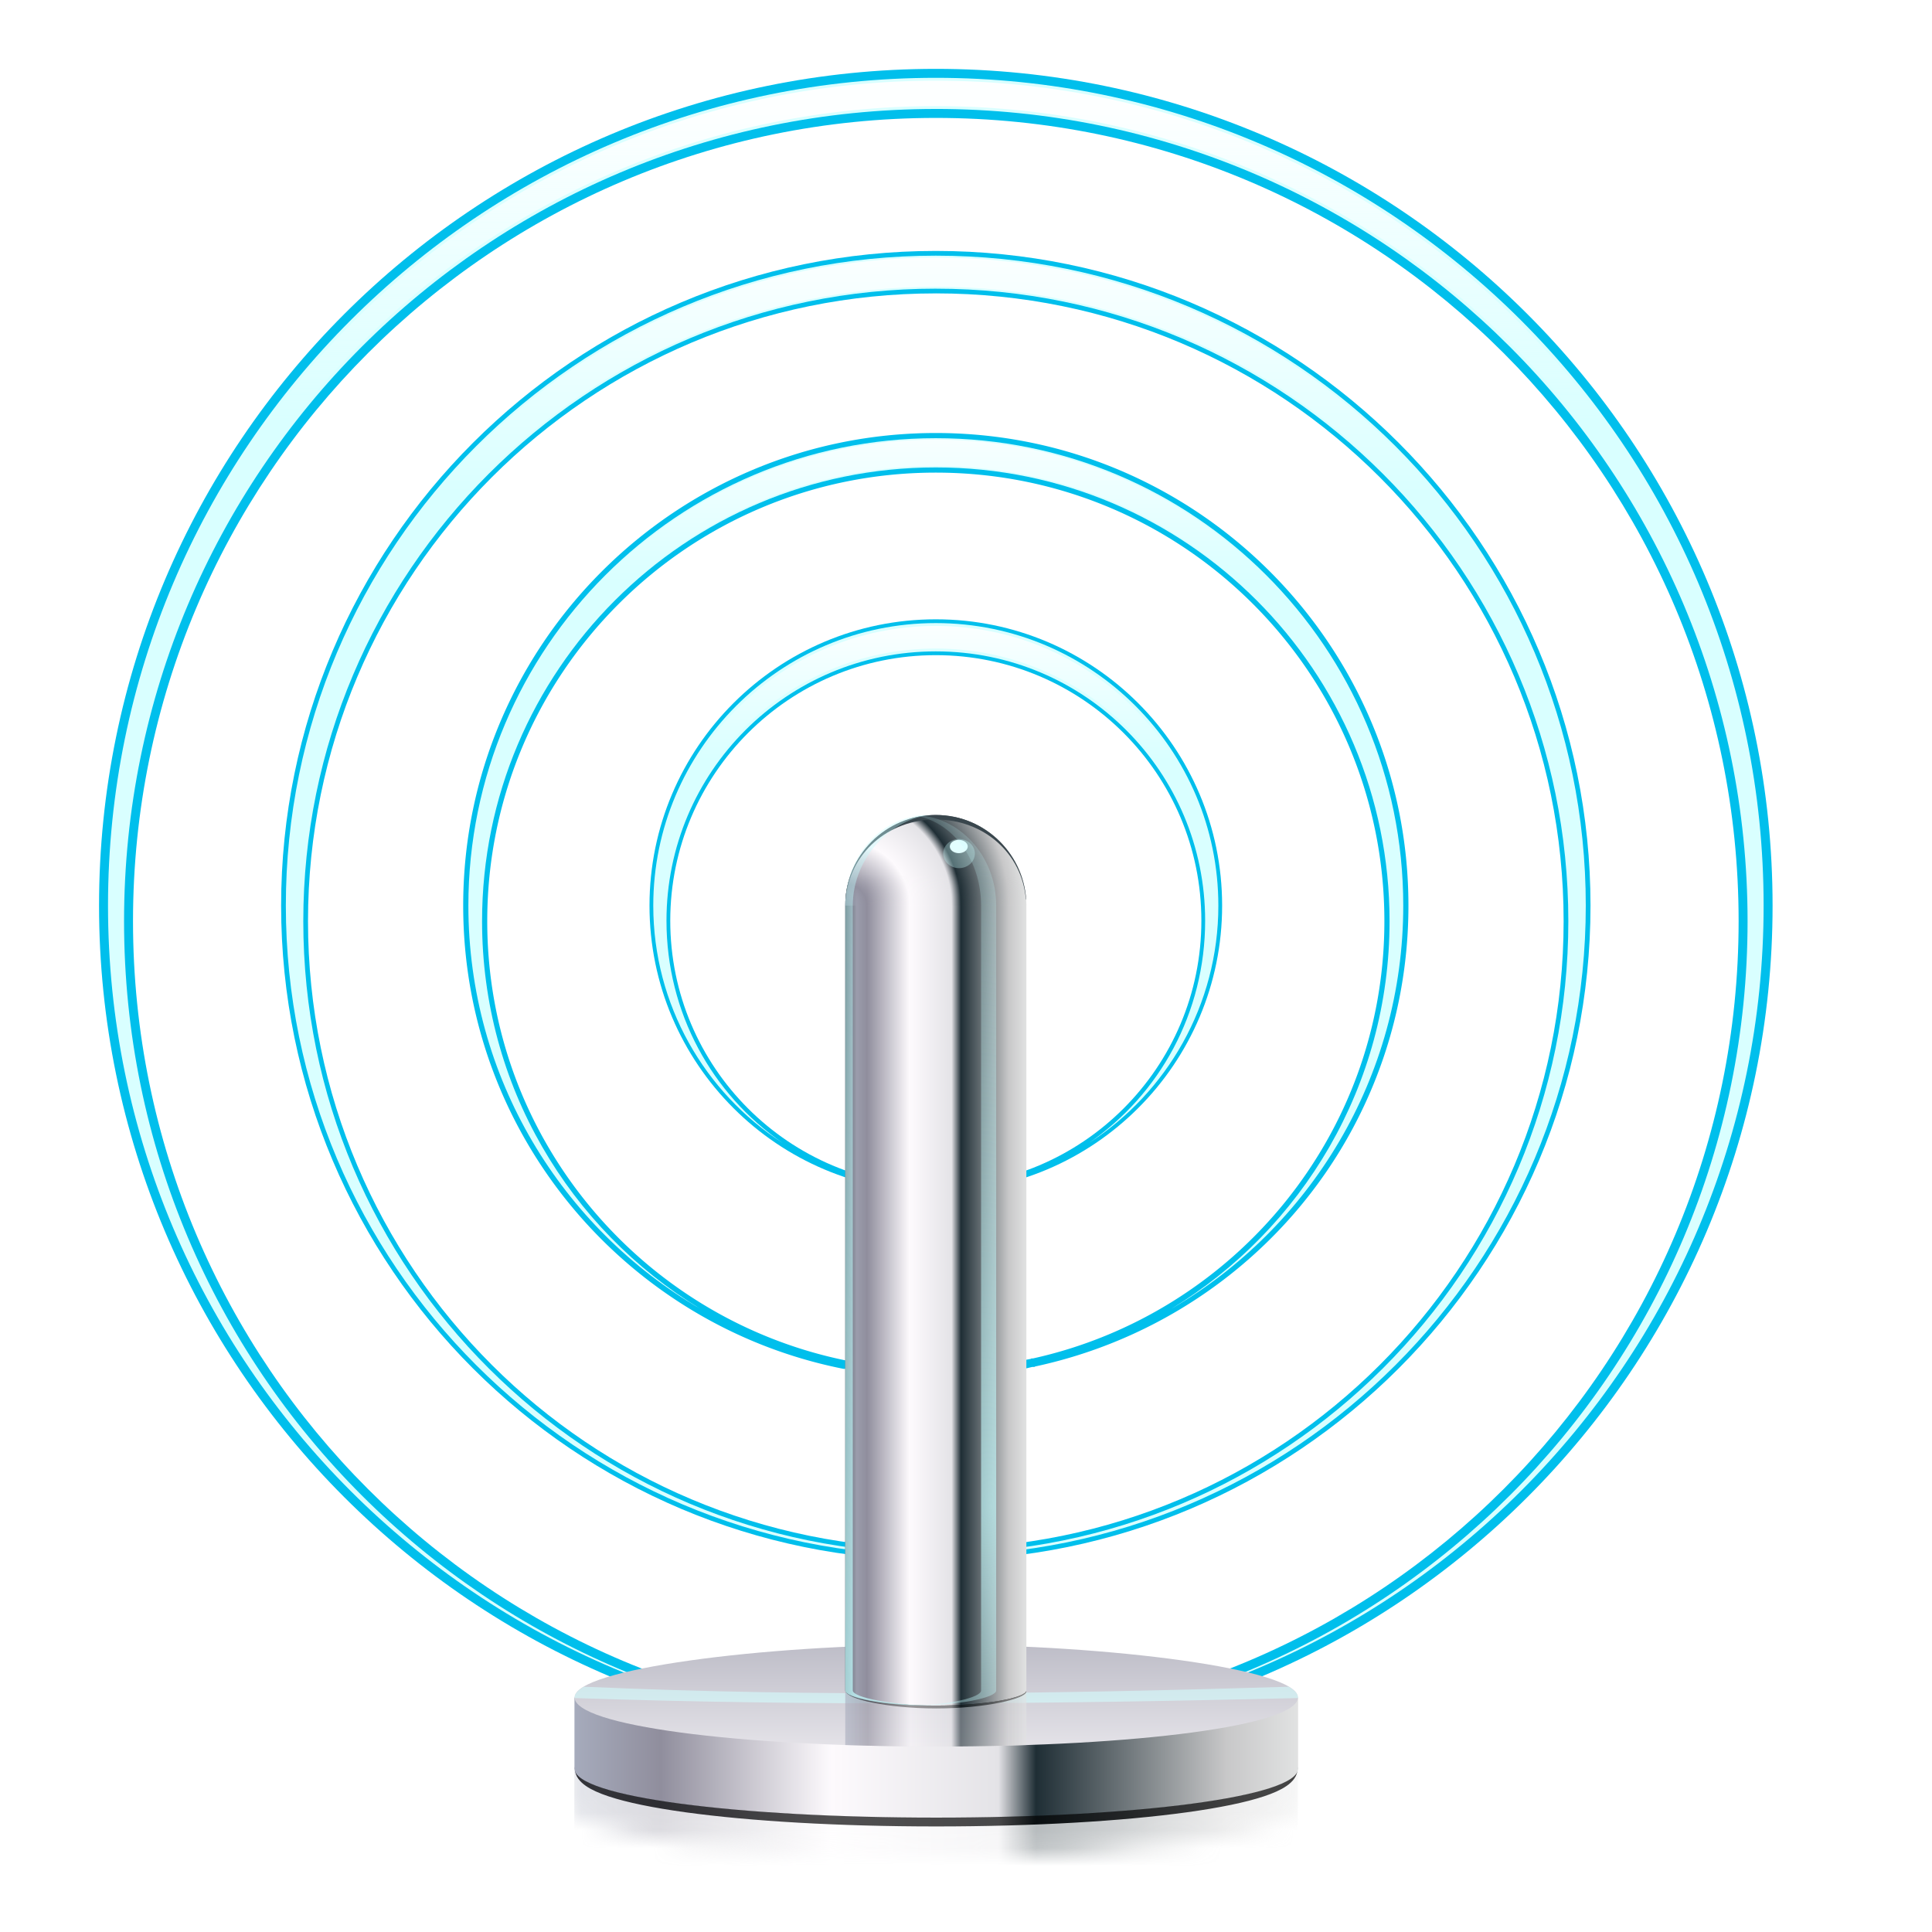 <?xml version="1.0" encoding="UTF-8" standalone="no"?>
<!-- Created with Inkscape (http://www.inkscape.org/) -->

<svg
   xmlns:dc="http://purl.org/dc/elements/1.1/"
   xmlns:cc="http://creativecommons.org/ns#"
   xmlns:rdf="http://www.w3.org/1999/02/22-rdf-syntax-ns#"
   xmlns:svg="http://www.w3.org/2000/svg"
   xmlns="http://www.w3.org/2000/svg"
   xmlns:xlink="http://www.w3.org/1999/xlink"
   xmlns:sodipodi="http://sodipodi.sourceforge.net/DTD/sodipodi-0.dtd"
   xmlns:inkscape="http://www.inkscape.org/namespaces/inkscape"
   width="128"
   height="128"
   id="svg2"
   sodipodi:version="0.32"
   inkscape:version="0.46+devel"
   version="1.0"
   sodipodi:docname="network-wireless-connected-100.svgz"
   inkscape:output_extension="org.inkscape.output.svgz.inkscape"
   inkscape:export-filename="/home/pinheiro/pics/oxygen-icons/scalable/devices/network-wireless-connected-100.png"
   inkscape:export-xdpi="1440"
   inkscape:export-ydpi="1440">
  <defs
     id="defs4">
    <linearGradient
       inkscape:collect="always"
       id="linearGradient3785">
      <stop
         style="stop-color:#c3fbfd;stop-opacity:1;"
         offset="0"
         id="stop3787" />
      <stop
         style="stop-color:#c3fbfd;stop-opacity:0;"
         offset="1"
         id="stop3789" />
    </linearGradient>
    <linearGradient
       inkscape:collect="always"
       id="linearGradient5859">
      <stop
         style="stop-color:#475259;stop-opacity:1;"
         offset="0"
         id="stop5861" />
      <stop
         style="stop-color:#475259;stop-opacity:0;"
         offset="1"
         id="stop5863" />
    </linearGradient>
    <linearGradient
       inkscape:collect="always"
       id="linearGradient5751">
      <stop
         style="stop-color:#ffffff;stop-opacity:1;"
         offset="0"
         id="stop5753" />
      <stop
         style="stop-color:#ffffff;stop-opacity:0;"
         offset="1"
         id="stop5755" />
    </linearGradient>
    <linearGradient
       inkscape:collect="always"
       id="linearGradient5735">
      <stop
         style="stop-color:#ffffff;stop-opacity:1;"
         offset="0"
         id="stop5737" />
      <stop
         style="stop-color:#ffffff;stop-opacity:0;"
         offset="1"
         id="stop5739" />
    </linearGradient>
    <linearGradient
       inkscape:collect="always"
       id="linearGradient5723">
      <stop
         style="stop-color:#ffffff;stop-opacity:1;"
         offset="0"
         id="stop5725" />
      <stop
         style="stop-color:#ffffff;stop-opacity:0;"
         offset="1"
         id="stop5727" />
    </linearGradient>
    <linearGradient
       inkscape:collect="always"
       id="linearGradient5713">
      <stop
         style="stop-color:#fdffff;stop-opacity:1;"
         offset="0"
         id="stop5715" />
      <stop
         style="stop-color:#fdffff;stop-opacity:0;"
         offset="1"
         id="stop5717" />
    </linearGradient>
    <linearGradient
       inkscape:collect="always"
       id="linearGradient5534">
      <stop
         style="stop-color:#ffffff;stop-opacity:1;"
         offset="0"
         id="stop5536" />
      <stop
         style="stop-color:#ffffff;stop-opacity:0;"
         offset="1"
         id="stop5538" />
    </linearGradient>
    <linearGradient
       inkscape:collect="always"
       id="linearGradient5493">
      <stop
         style="stop-color:#f0eef2;stop-opacity:1"
         offset="0"
         id="stop5495" />
      <stop
         style="stop-color:#ababb8;stop-opacity:1"
         offset="1"
         id="stop5497" />
    </linearGradient>
    <inkscape:perspective
       sodipodi:type="inkscape:persp3d"
       inkscape:vp_x="0 : 64 : 1"
       inkscape:vp_y="0 : 1000 : 0"
       inkscape:vp_z="128 : 64 : 1"
       inkscape:persp3d-origin="64 : 42.666667 : 1"
       id="perspective156" />
    <linearGradient
       id="linearGradient4396">
      <stop
         style="stop-color:#000000;stop-opacity:0"
         offset="0"
         id="stop4398" />
      <stop
         id="stop4404"
         offset="0.321"
         style="stop-color:#ffffff;stop-opacity:1;" />
      <stop
         style="stop-color:#ffffff;stop-opacity:1"
         offset="1"
         id="stop4400" />
    </linearGradient>
    <linearGradient
       inkscape:collect="always"
       id="linearGradient3267">
      <stop
         style="stop-color:#ffaa00;stop-opacity:0"
         offset="0"
         id="stop3269" />
      <stop
         style="stop-color:#ffaa00;stop-opacity:1"
         offset="1"
         id="stop3271" />
    </linearGradient>
    <linearGradient
       inkscape:collect="always"
       id="linearGradient3231">
      <stop
         style="stop-color:#ffff00;stop-opacity:1;"
         offset="0"
         id="stop3233" />
      <stop
         style="stop-color:#ffff00;stop-opacity:0;"
         offset="1"
         id="stop3235" />
    </linearGradient>
    <linearGradient
       inkscape:collect="always"
       id="linearGradient4281">
      <stop
         style="stop-color:#ffeb55;stop-opacity:1"
         offset="0"
         id="stop4283" />
      <stop
         style="stop-color:#ffd500;stop-opacity:0.302"
         offset="1"
         id="stop4285" />
    </linearGradient>
    <linearGradient
       inkscape:collect="always"
       id="linearGradient4197">
      <stop
         style="stop-color:#ffbf00;stop-opacity:0"
         offset="0"
         id="stop4199" />
      <stop
         style="stop-color:#ffbf00;stop-opacity:1"
         offset="1"
         id="stop4201" />
    </linearGradient>
    <linearGradient
       inkscape:collect="always"
       id="linearGradient4159">
      <stop
         style="stop-color:#ffaa00;stop-opacity:1"
         offset="0"
         id="stop4161" />
      <stop
         style="stop-color:#ffff00;stop-opacity:0"
         offset="1"
         id="stop4163" />
    </linearGradient>
    <linearGradient
       id="linearGradient4035"
       inkscape:collect="always">
      <stop
         id="stop4037"
         offset="0"
         style="stop-color:#ff7e00;stop-opacity:1" />
      <stop
         id="stop4039"
         offset="1"
         style="stop-color:#a4c0e4;stop-opacity:0" />
    </linearGradient>
    <linearGradient
       inkscape:collect="always"
       id="linearGradient3903">
      <stop
         style="stop-color:#fbfbfb;stop-opacity:1"
         offset="0"
         id="stop3905" />
      <stop
         style="stop-color:#eeeeee;stop-opacity:0;"
         offset="1"
         id="stop3907" />
    </linearGradient>
    <linearGradient
       inkscape:collect="always"
       id="linearGradient3751">
      <stop
         style="stop-color:#eeeeee;stop-opacity:1"
         offset="0"
         id="stop3753" />
      <stop
         style="stop-color:#555555;stop-opacity:1"
         offset="1"
         id="stop3755" />
    </linearGradient>
    <radialGradient
       inkscape:collect="always"
       xlink:href="#linearGradient3903"
       id="radialGradient3909"
       cx="10.968"
       cy="9.986"
       fx="10.681"
       fy="9.542"
       r="3.309"
       gradientUnits="userSpaceOnUse"
       gradientTransform="matrix(2.881,4.054722e-8,-4.054722e-8,2.881,-20.839,-19.567)" />
    <radialGradient
       inkscape:collect="always"
       xlink:href="#linearGradient4035"
       id="radialGradient4041"
       gradientUnits="userSpaceOnUse"
       gradientTransform="matrix(1.457,0,0,1.457,-4.918,-4.377)"
       cx="11.182"
       cy="10.668"
       fx="11.182"
       fy="9.758"
       r="3.309" />
    <radialGradient
       inkscape:collect="always"
       xlink:href="#linearGradient4159"
       id="radialGradient4157"
       gradientUnits="userSpaceOnUse"
       gradientTransform="matrix(1.457,0,0,1.457,-4.918,-4.377)"
       cx="11.182"
       cy="10.668"
       fx="11.182"
       fy="9.758"
       r="3.309" />
    <radialGradient
       inkscape:collect="always"
       xlink:href="#linearGradient4197"
       id="radialGradient4203"
       cx="38.386"
       cy="48.834"
       fx="38.268"
       fy="50.596"
       r="18.41"
       gradientUnits="userSpaceOnUse"
       gradientTransform="matrix(1.706,0,0,1.706,-21.593,-39.904)" />
    <radialGradient
       inkscape:collect="always"
       xlink:href="#linearGradient4197"
       id="radialGradient4237"
       gradientUnits="userSpaceOnUse"
       gradientTransform="matrix(1.706,0,0,1.706,-21.593,-39.904)"
       cx="38.386"
       cy="48.834"
       fx="38.268"
       fy="50.596"
       r="18.41" />
    <radialGradient
       inkscape:collect="always"
       xlink:href="#linearGradient4197"
       id="radialGradient4243"
       gradientUnits="userSpaceOnUse"
       gradientTransform="matrix(1.706,0,0,1.706,-21.593,-39.904)"
       cx="38.386"
       cy="48.834"
       fx="38.268"
       fy="50.596"
       r="18.41" />
    <radialGradient
       inkscape:collect="always"
       xlink:href="#linearGradient4197"
       id="radialGradient4249"
       gradientUnits="userSpaceOnUse"
       gradientTransform="matrix(1.706,0,0,1.706,-21.593,-39.904)"
       cx="38.386"
       cy="48.834"
       fx="38.268"
       fy="50.596"
       r="18.41" />
    <radialGradient
       inkscape:collect="always"
       xlink:href="#linearGradient4197"
       id="radialGradient4261"
       gradientUnits="userSpaceOnUse"
       gradientTransform="matrix(1.706,0,0,1.706,-21.593,-39.904)"
       cx="38.386"
       cy="48.834"
       fx="38.268"
       fy="50.596"
       r="18.41" />
    <radialGradient
       inkscape:collect="always"
       xlink:href="#linearGradient4197"
       id="radialGradient4269"
       gradientUnits="userSpaceOnUse"
       gradientTransform="matrix(1.706,0,0,1.706,-21.593,-39.904)"
       cx="38.386"
       cy="48.834"
       fx="38.268"
       fy="50.596"
       r="18.41" />
    <radialGradient
       inkscape:collect="always"
       xlink:href="#linearGradient4197"
       id="radialGradient4277"
       gradientUnits="userSpaceOnUse"
       gradientTransform="matrix(1.706,0,0,1.706,-21.593,-39.904)"
       cx="38.386"
       cy="48.834"
       fx="38.268"
       fy="50.596"
       r="18.41" />
    <radialGradient
       inkscape:collect="always"
       xlink:href="#linearGradient4281"
       id="radialGradient4287"
       cx="11.373"
       cy="10.025"
       fx="11.506"
       fy="8.434"
       r="3.309"
       gradientUnits="userSpaceOnUse"
       gradientTransform="matrix(1.161,0,0,1.161,-1.83,-1.797)" />
    <linearGradient
       inkscape:collect="always"
       xlink:href="#linearGradient3231"
       id="linearGradient3237"
       x1="62.5"
       y1="58.463"
       x2="62.5"
       y2="106.024"
       gradientUnits="userSpaceOnUse" />
    <radialGradient
       inkscape:collect="always"
       xlink:href="#linearGradient3267"
       id="radialGradient3273"
       cx="11.373"
       cy="11.166"
       fx="11.373"
       fy="11.166"
       r="3.309"
       gradientUnits="userSpaceOnUse"
       gradientTransform="matrix(1.133,0,0,1.133,-1.512,-1.484)" />
    <radialGradient
       inkscape:collect="always"
       xlink:href="#linearGradient4197"
       id="radialGradient3298"
       gradientUnits="userSpaceOnUse"
       gradientTransform="matrix(1.706,0,0,1.706,-21.593,-39.904)"
       cx="38.386"
       cy="48.834"
       fx="38.268"
       fy="50.596"
       r="18.41" />
    <radialGradient
       inkscape:collect="always"
       xlink:href="#linearGradient4197"
       id="radialGradient3306"
       gradientUnits="userSpaceOnUse"
       gradientTransform="matrix(1.706,0,0,1.706,-21.593,-39.904)"
       cx="38.386"
       cy="48.834"
       fx="38.268"
       fy="50.596"
       r="18.41" />
    <radialGradient
       inkscape:collect="always"
       xlink:href="#linearGradient4197"
       id="radialGradient3314"
       gradientUnits="userSpaceOnUse"
       gradientTransform="matrix(1.706,0,0,1.706,-21.593,-39.904)"
       cx="38.386"
       cy="48.834"
       fx="38.268"
       fy="50.596"
       r="18.41" />
    <radialGradient
       inkscape:collect="always"
       xlink:href="#linearGradient3751"
       id="radialGradient3442"
       gradientUnits="userSpaceOnUse"
       cx="11.373"
       cy="11.166"
       fx="11.373"
       fy="11.166"
       r="3.309"
       gradientTransform="matrix(4.231,0,0,4.231,20.875,21.75)" />
    <filter
       inkscape:collect="always"
       id="filter4438">
      <feGaussianBlur
         inkscape:collect="always"
         stdDeviation="1.822"
         id="feGaussianBlur4440" />
    </filter>
    <radialGradient
       inkscape:collect="always"
       xlink:href="#linearGradient4396"
       id="radialGradient4453"
       gradientUnits="userSpaceOnUse"
       gradientTransform="matrix(1.468,-6.4349589e-3,5.7623319e-3,1.315,-29.242,-37.108)"
       cx="63.009"
       cy="101.073"
       fx="63.009"
       fy="101.073"
       r="101.5" />
    <mask
       maskUnits="userSpaceOnUse"
       id="mask4449">
      <path
         style="opacity:1;fill:url(#radialGradient4453);fill-opacity:1;stroke:none;stroke-width:3;stroke-linecap:round;stroke-linejoin:round;stroke-miterlimit:4;stroke-dasharray:none;stroke-opacity:1;filter:url(#filter4438)"
         d="M -45.594,-48 C -46.924,-48 -48,-46.924 -48,-45.594 L -11.738,123.836 C -11.738,125.167 -10.662,126.242 -9.331,126.242 L 36.262,126.242 L 36.262,108.867 L 60,60 L 68,60 L 92.323,108.867 L 92.323,126.242 L 116.916,126.242 C 118.247,126.242 119.323,125.167 119.323,123.836 L 155,-45.594 C 155,-46.924 153.924,-48 152.594,-48 L -45.594,-48 z "
         id="path4451"
         sodipodi:nodetypes="ccccccccccccccc" />
    </mask>
    <inkscape:perspective
       id="perspective5160"
       inkscape:persp3d-origin="0.5 : 0.33333333 : 1"
       inkscape:vp_z="1 : 0.5 : 1"
       inkscape:vp_y="0 : 1000 : 0"
       inkscape:vp_x="0 : 0.5 : 1"
       sodipodi:type="inkscape:persp3d" />
    <clipPath
       id="clipPath3950"
       clipPathUnits="userSpaceOnUse">
      <path
         transform="matrix(1.091,0,0,1.091,34.471,62.029)"
         d="m 425.629,87.353 a 51.099,51.099 0 1 1 -102.197,0 51.099,51.099 0 1 1 102.197,0 z"
         sodipodi:ry="51.098743"
         sodipodi:rx="51.098743"
         sodipodi:cy="87.353271"
         sodipodi:cx="374.53055"
         id="path3952"
         style="fill:#000000;fill-opacity:1;fill-rule:nonzero;stroke:#000000;stroke-width:0;stroke-linecap:round;stroke-linejoin:round;stroke-miterlimit:4;stroke-opacity:1;stroke-dasharray:none;stroke-dashoffset:0"
         sodipodi:type="arc" />
    </clipPath>
    <linearGradient
       id="linearGradient4029">
      <stop
         id="stop4031"
         offset="0"
         style="stop-color:#a6abbc;stop-opacity:1" />
      <stop
         style="stop-color:#908e9d;stop-opacity:1"
         offset="0.119"
         id="stop4041" />
      <stop
         id="stop4043"
         offset="0.355"
         style="stop-color:#fdfafd;stop-opacity:1" />
      <stop
         style="stop-color:#e4e3e7;stop-opacity:1"
         offset="0.586"
         id="stop4039-5" />
      <stop
         style="stop-color:#1f2e35;stop-opacity:1;"
         offset="0.638"
         id="stop4037-5" />
      <stop
         id="stop4045"
         offset="0.902"
         style="stop-color:#c8c8c9;stop-opacity:1" />
      <stop
         id="stop4033"
         offset="1"
         style="stop-color:#e1e2e2;stop-opacity:1" />
    </linearGradient>
    <linearGradient
       id="linearGradient5180">
      <stop
         id="stop5182"
         offset="0"
         style="stop-color:#a6abbc;stop-opacity:1" />
      <stop
         style="stop-color:#908e9d;stop-opacity:1"
         offset="0.119"
         id="stop5184" />
      <stop
         id="stop5186"
         offset="0.355"
         style="stop-color:#fdfafd;stop-opacity:1" />
      <stop
         style="stop-color:#e4e3e7;stop-opacity:1"
         offset="0.586"
         id="stop5188" />
      <stop
         style="stop-color:#1f2e35;stop-opacity:1;"
         offset="0.638"
         id="stop5190" />
      <stop
         id="stop5192"
         offset="0.902"
         style="stop-color:#c8c8c9;stop-opacity:1" />
      <stop
         id="stop5194"
         offset="1"
         style="stop-color:#e1e2e2;stop-opacity:1" />
    </linearGradient>
    <linearGradient
       id="linearGradient3809">
      <stop
         id="stop3811"
         offset="0"
         style="stop-color:#f6f6f6;stop-opacity:1;" />
      <stop
         style="stop-color:#c0c0c0;stop-opacity:1;"
         offset="0.5"
         id="stop3825" />
      <stop
         id="stop3813"
         offset="1"
         style="stop-color:#f6f6f6;stop-opacity:1" />
    </linearGradient>
    <mask
       maskUnits="userSpaceOnUse"
       id="mask6737">
      <path
         style="opacity:0.725;fill:url(#linearGradient6741);fill-opacity:1;fill-rule:nonzero;stroke:#000000;stroke-width:0;stroke-linecap:round;stroke-linejoin:round;stroke-miterlimit:4;stroke-opacity:1;stroke-dasharray:none;stroke-dashoffset:0"
         d="m 611.877,1503.614 c -4.007,0 -7.804,0.882 -11.214,2.47 -3.447,4.147 -5.821,9.218 -6.745,14.766 9.858,6.832 34.653,8.712 42.273,7.966 0.171,-0.017 0.318,-0.036 0.472,-0.055 0.139,-0.021 0.278,-0.034 0.416,-0.056 0.097,-0.015 0.162,-0.039 0.25,-0.055 0.567,-0.107 0.928,-0.26 1.055,-0.416 -1.012,-13.765 -12.484,-24.62 -26.507,-24.62 z m 26.535,28.561 c -11.267,1.984 -18.195,6.343 -44.272,0.167 2.451,11.784 11.57,21.114 23.232,23.898 11.438,-2.4 20.168,-12.139 21.039,-24.065 z"
         id="path6739" />
    </mask>
    <linearGradient
       inkscape:collect="always"
       xlink:href="#linearGradient4016"
       id="linearGradient6741"
       gradientUnits="userSpaceOnUse"
       gradientTransform="matrix(0.488,0,0,0.488,409.468,1475.46)"
       x1="444.235"
       y1="-2.772"
       x2="444.235"
       y2="275.543" />
    <linearGradient
       id="linearGradient4016"
       inkscape:collect="always">
      <stop
         id="stop4018"
         offset="0"
         style="stop-color:#ffffff;stop-opacity:1;" />
      <stop
         id="stop4020"
         offset="1"
         style="stop-color:#ffffff;stop-opacity:0;" />
    </linearGradient>
    <clipPath
       id="clipPath3895"
       clipPathUnits="userSpaceOnUse">
      <path
         style="fill:url(#linearGradient3899);fill-opacity:1;fill-rule:nonzero;stroke:#000000;stroke-width:0;stroke-linecap:round;stroke-linejoin:round;stroke-miterlimit:4;stroke-opacity:1;stroke-dasharray:none;stroke-dashoffset:0"
         d="m 379.41,50.643 c -31.973,0 -57.906,25.965 -57.906,57.938 0,31.973 25.934,57.906 57.906,57.906 31.973,0 57.938,-25.934 57.938,-57.906 0,-31.973 -25.965,-57.938 -57.938,-57.938 z m 0,4.969 c 29.237,0 52.969,23.732 52.969,52.969 2e-5,29.237 -23.732,52.938 -52.969,52.938 -29.237,0 -52.969,-23.701 -52.969,-52.938 1e-5,-29.237 23.732,-52.969 52.969,-52.969 z"
         id="path3897" />
    </clipPath>
    <radialGradient
       inkscape:collect="always"
       xlink:href="#linearGradient4899"
       id="radialGradient6763"
       gradientUnits="userSpaceOnUse"
       gradientTransform="matrix(5.708,5.5054067e-8,-3.2506898e-8,2.468,-2168.112,-198.095)"
       cx="460.562"
       cy="134.984"
       fx="460.562"
       fy="134.984"
       r="25.594" />
    <linearGradient
       id="linearGradient4899">
      <stop
         style="stop-color:#d1d4db;stop-opacity:1;"
         offset="0"
         id="stop4901" />
      <stop
         id="stop4903"
         offset="0.276"
         style="stop-color:#d7dce9;stop-opacity:1;" />
      <stop
         style="stop-color:#b9bcc5;stop-opacity:1;"
         offset="0.513"
         id="stop4905" />
      <stop
         id="stop4907"
         offset="0.632"
         style="stop-color:#a0a5b3;stop-opacity:1;" />
      <stop
         style="stop-color:#989fb3;stop-opacity:1;"
         offset="0.691"
         id="stop4909" />
      <stop
         style="stop-color:#a3acc3;stop-opacity:1;"
         offset="0.75"
         id="stop4911" />
      <stop
         id="stop4913"
         offset="0.781"
         style="stop-color:#fbfbfc;stop-opacity:1;" />
      <stop
         id="stop4915"
         offset="0.812"
         style="stop-color:#babfcb;stop-opacity:1;" />
      <stop
         id="stop4917"
         offset="0.875"
         style="stop-color:#c0c3cc;stop-opacity:1;" />
      <stop
         style="stop-color:#bec1c5;stop-opacity:1"
         offset="1"
         id="stop4919" />
    </linearGradient>
    <filter
       inkscape:collect="always"
       id="filter5431">
      <feGaussianBlur
         inkscape:collect="always"
         stdDeviation="0.281"
         id="feGaussianBlur5433" />
    </filter>
    <filter
       inkscape:collect="always"
       id="filter5459">
      <feGaussianBlur
         inkscape:collect="always"
         stdDeviation="0.22"
         id="feGaussianBlur5461" />
    </filter>
    <filter
       inkscape:collect="always"
       id="filter5473"
       x="-0.04"
       width="1.08"
       y="-0.239"
       height="1.479">
      <feGaussianBlur
         inkscape:collect="always"
         stdDeviation="0.674"
         id="feGaussianBlur5475" />
    </filter>
    <mask
       maskUnits="userSpaceOnUse"
       id="mask5477">
      <path
         id="path5479"
         d="m 39.312,100.919 0,6 c 0,1.579 9.099,2.75 20.312,2.75 11.214,0 20.312,-1.171 20.312,-2.75 l 0,-6 -40.625,0 z"
         style="fill:#ffffff;fill-opacity:1;stroke:#ffffff;stroke-opacity:1;filter:url(#filter5473)"
         sodipodi:nodetypes="ccsccc" />
    </mask>
    <linearGradient
       inkscape:collect="always"
       xlink:href="#linearGradient5180"
       id="linearGradient5481"
       gradientUnits="userSpaceOnUse"
       gradientTransform="translate(0,4)"
       x1="39.312"
       y1="104.594"
       x2="79.938"
       y2="104.594" />
    <linearGradient
       inkscape:collect="always"
       xlink:href="#linearGradient5180"
       id="linearGradient5483"
       gradientUnits="userSpaceOnUse"
       x1="39.312"
       y1="104.594"
       x2="79.938"
       y2="104.594"
       gradientTransform="matrix(1.18,0,0,1.18,-8.337,-7)" />
    <linearGradient
       inkscape:collect="always"
       xlink:href="#linearGradient4029"
       id="linearGradient5491"
       x1="47.978"
       y1="60.163"
       x2="64.09"
       y2="60.163"
       gradientUnits="userSpaceOnUse"
       gradientTransform="matrix(0.745,0,0,0.745,20.268,37.656)" />
    <linearGradient
       inkscape:collect="always"
       xlink:href="#linearGradient5493"
       id="linearGradient5499"
       x1="54.278"
       y1="105.831"
       x2="54.278"
       y2="93.73"
       gradientUnits="userSpaceOnUse"
       gradientTransform="translate(8,12)" />
    <filter
       inkscape:collect="always"
       id="filter5526"
       x="-0.032"
       width="1.065"
       y="-0.229"
       height="1.459">
      <feGaussianBlur
         inkscape:collect="always"
         stdDeviation="0.162"
         id="feGaussianBlur5528" />
    </filter>
    <clipPath
       clipPathUnits="userSpaceOnUse"
       id="clipPath5542">
      <path
         sodipodi:nodetypes="csszc"
         id="path5544"
         d="m 77.992,100.456 c 0,1.864 -10.728,3.257 -23.962,3.257 -13.234,0 -23.962,-1.393 -23.962,-3.257 0,-1.864 12.411,-3.493 23.962,-3.493 11.551,0 23.962,1.629 23.962,3.493 z"
         style="fill:url(#linearGradient5546);fill-opacity:1;stroke:none" />
    </clipPath>
    <linearGradient
       inkscape:collect="always"
       xlink:href="#linearGradient5534"
       id="linearGradient5546"
       gradientUnits="userSpaceOnUse"
       x1="51.998"
       y1="99.062"
       x2="51.998"
       y2="105.501" />
    <filter
       inkscape:collect="always"
       id="filter5548">
      <feGaussianBlur
         inkscape:collect="always"
         stdDeviation="0.093"
         id="feGaussianBlur5550" />
    </filter>
    <linearGradient
       inkscape:collect="always"
       xlink:href="#linearGradient4029"
       id="linearGradient5552"
       gradientUnits="userSpaceOnUse"
       gradientTransform="matrix(0.745,0,0,0.745,12.268,25.656)"
       x1="48.065"
       y1="60.163"
       x2="63.995"
       y2="60.163" />
    <filter
       inkscape:collect="always"
       id="filter5571"
       x="-0.203"
       width="1.405"
       y="-0.243"
       height="1.486">
      <feGaussianBlur
         inkscape:collect="always"
         stdDeviation="0.224"
         id="feGaussianBlur5573" />
    </filter>
    <filter
       inkscape:collect="always"
       id="filter5661">
      <feGaussianBlur
         inkscape:collect="always"
         stdDeviation="1.819"
         id="feGaussianBlur5663" />
    </filter>
    <filter
       inkscape:collect="always"
       id="filter5665">
      <feGaussianBlur
         inkscape:collect="always"
         stdDeviation="1.819"
         id="feGaussianBlur5667" />
    </filter>
    <filter
       inkscape:collect="always"
       id="filter5669"
       x="-0.116"
       width="1.233"
       y="-0.116"
       height="1.233">
      <feGaussianBlur
         inkscape:collect="always"
         stdDeviation="1.819"
         id="feGaussianBlur5671" />
    </filter>
    <filter
       inkscape:collect="always"
       id="filter5673">
      <feGaussianBlur
         inkscape:collect="always"
         stdDeviation="1.819"
         id="feGaussianBlur5675" />
    </filter>
    <filter
       inkscape:collect="always"
       id="filter5705">
      <feGaussianBlur
         inkscape:collect="always"
         stdDeviation="0.129"
         id="feGaussianBlur5707" />
    </filter>
    <filter
       inkscape:collect="always"
       id="filter5709">
      <feGaussianBlur
         inkscape:collect="always"
         stdDeviation="0.165"
         id="feGaussianBlur5711" />
    </filter>
    <linearGradient
       inkscape:collect="always"
       xlink:href="#linearGradient5713"
       id="linearGradient5721"
       x1="62.531"
       y1="7.344"
       x2="62.531"
       y2="27.969"
       gradientUnits="userSpaceOnUse" />
    <linearGradient
       inkscape:collect="always"
       xlink:href="#linearGradient5723"
       id="linearGradient5729"
       x1="63.509"
       y1="15.227"
       x2="63.509"
       y2="32.639"
       gradientUnits="userSpaceOnUse" />
    <linearGradient
       inkscape:collect="always"
       xlink:href="#linearGradient5735"
       id="linearGradient5741"
       x1="61.532"
       y1="26.722"
       x2="61.532"
       y2="38.501"
       gradientUnits="userSpaceOnUse" />
    <filter
       inkscape:collect="always"
       id="filter5743">
      <feGaussianBlur
         inkscape:collect="always"
         stdDeviation="0.093"
         id="feGaussianBlur5745" />
    </filter>
    <linearGradient
       inkscape:collect="always"
       xlink:href="#linearGradient5751"
       id="linearGradient5757"
       x1="65.223"
       y1="40.36"
       x2="65.223"
       y2="50.358"
       gradientUnits="userSpaceOnUse" />
    <filter
       inkscape:collect="always"
       id="filter5763">
      <feGaussianBlur
         inkscape:collect="always"
         stdDeviation="0.056"
         id="feGaussianBlur5765" />
    </filter>
    <radialGradient
       inkscape:collect="always"
       xlink:href="#linearGradient4029"
       id="radialGradient5815"
       cx="52.197"
       cy="61.875"
       fx="52.197"
       fy="61.875"
       r="3.75"
       gradientTransform="matrix(2,0,0,2,-52.207,-63.75)"
       gradientUnits="userSpaceOnUse" />
    <filter
       inkscape:collect="always"
       id="filter5819">
      <feGaussianBlur
         inkscape:collect="always"
         stdDeviation="0.173"
         id="feGaussianBlur5821" />
    </filter>
    <mask
       maskUnits="userSpaceOnUse"
       id="mask5823">
      <rect
         style="fill:#ffffff;fill-opacity:1;stroke:none;filter:url(#filter5819)"
         id="rect5825"
         width="20.771"
         height="8.485"
         x="52.679"
         y="51.191"
         transform="matrix(0.625,0,0,0.625,17.188,22.5)" />
    </mask>
    <radialGradient
       inkscape:collect="always"
       xlink:href="#linearGradient4029"
       id="radialGradient5830"
       gradientUnits="userSpaceOnUse"
       gradientTransform="matrix(2,0,0,2,-52.207,-63.75)"
       cx="52.197"
       cy="61.875"
       fx="52.197"
       fy="61.875"
       r="3.75" />
    <radialGradient
       inkscape:collect="always"
       xlink:href="#linearGradient4029"
       id="radialGradient5836"
       gradientUnits="userSpaceOnUse"
       gradientTransform="matrix(3.2,0,0,3.2,-111.031,-151.406)"
       cx="52.197"
       cy="61.875"
       fx="52.197"
       fy="61.875"
       r="3.75" />
    <radialGradient
       inkscape:collect="always"
       xlink:href="#linearGradient4029"
       id="radialGradient5840"
       gradientUnits="userSpaceOnUse"
       gradientTransform="matrix(3.2,0,0,3.2,-111.031,-150.906)"
       cx="52.197"
       cy="61.875"
       fx="52.197"
       fy="61.875"
       r="3.75" />
    <clipPath
       clipPathUnits="userSpaceOnUse"
       id="clipPath5847">
      <path
         style="fill:url(#radialGradient5851);fill-opacity:1;stroke:none"
         mask="none"
         d="m 56,53.594 c 0,-3.314 2.686,-6 6,-6 3.314,0 6,2.686 6,6 l -6,0 z"
         id="path5849" />
    </clipPath>
    <radialGradient
       inkscape:collect="always"
       xlink:href="#linearGradient4029"
       id="radialGradient5851"
       gradientUnits="userSpaceOnUse"
       gradientTransform="matrix(3.2,0,0,3.2,-111.031,-144.406)"
       cx="52.197"
       cy="61.875"
       fx="52.197"
       fy="61.875"
       r="3.75" />
    <filter
       inkscape:collect="always"
       id="filter5853"
       x="-0.064"
       width="1.128"
       y="-0.128"
       height="1.256">
      <feGaussianBlur
         inkscape:collect="always"
         stdDeviation="0.32"
         id="feGaussianBlur5855" />
    </filter>
    <linearGradient
       inkscape:collect="always"
       xlink:href="#linearGradient5859"
       id="linearGradient5865"
       x1="56"
       y1="83.5"
       x2="56.75"
       y2="83.5"
       gradientUnits="userSpaceOnUse" />
    <radialGradient
       inkscape:collect="always"
       xlink:href="#linearGradient3785"
       id="radialGradient3791"
       cx="141.117"
       cy="82.5"
       fx="141.193"
       fy="83.231"
       r="1.883"
       gradientTransform="matrix(31.359,1.79,-1.531,26.821,-4233.355,-2381.885)"
       gradientUnits="userSpaceOnUse" />
    <linearGradient
       inkscape:collect="always"
       xlink:href="#linearGradient5859"
       id="linearGradient3795"
       gradientUnits="userSpaceOnUse"
       x1="56"
       y1="83.5"
       x2="56.75"
       y2="83.5"
       gradientTransform="matrix(0.917,0,0,1,85.667,0)" />
    <linearGradient
       inkscape:collect="always"
       xlink:href="#linearGradient5859"
       id="linearGradient3801"
       gradientUnits="userSpaceOnUse"
       gradientTransform="matrix(0.833,0,0,1,90.333,0)"
       x1="56"
       y1="83.5"
       x2="56.75"
       y2="83.5" />
    <radialGradient
       inkscape:collect="always"
       xlink:href="#linearGradient3785"
       id="radialGradient3806"
       cx="145.125"
       cy="83.499"
       fx="145.414"
       fy="84.534"
       r="2.875"
       gradientTransform="matrix(8.654,3.0221244e-7,-5.5277101e-7,15.829,-1192.776,-1238.189)"
       gradientUnits="userSpaceOnUse" />
    <radialGradient
       inkscape:collect="always"
       xlink:href="#linearGradient3785"
       id="radialGradient3810"
       gradientUnits="userSpaceOnUse"
       gradientTransform="matrix(-8.654,3.1612843e-6,1.5319739e-5,41.937,1314.775,-3459.479)"
       cx="145.573"
       cy="85.079"
       fx="145.862"
       fy="86.113"
       r="2.875" />
  </defs>
  <sodipodi:namedview
     id="base"
     pagecolor="#ffffff"
     bordercolor="#666666"
     borderopacity="1.0"
     gridtolerance="10000"
     guidetolerance="10"
     objecttolerance="10"
     inkscape:pageopacity="0.0"
     inkscape:pageshadow="2"
     inkscape:zoom="4"
     inkscape:cx="95.600918"
     inkscape:cy="68.69393"
     inkscape:document-units="px"
     inkscape:current-layer="layer1"
     width="128px"
     height="128px"
     showgrid="true"
     showborder="true"
     inkscape:showpageshadow="false"
     inkscape:window-width="1187"
     inkscape:window-height="988"
     inkscape:window-x="301"
     inkscape:window-y="11"
     inkscape:snap-bbox="true"
     inkscape:snap-nodes="true"
     inkscape:object-paths="true"
     inkscape:snap-global="true"
     inkscape:snap-smooth-nodes="false"
     showguides="true"
     inkscape:guide-bbox="true">
    <inkscape:grid
       id="GridFromPre046Settings"
       type="xygrid"
       originx="0px"
       originy="0px"
       spacingx="2px"
       spacingy="2px"
       color="#0000ff"
       empcolor="#0000ff"
       opacity="0.2"
       empopacity="0.4"
       empspacing="2"
       visible="true"
       enabled="true" />
  </sodipodi:namedview>
  <g
     inkscape:label="Layer 1"
     inkscape:groupmode="layer"
     id="layer1">
    <path
       sodipodi:type="inkscape:offset"
       inkscape:radius="0.37565047"
       inkscape:original="M 62 17 C 38.267149 17 19 36.267149 19 60 C 19 83.732851 38.267149 103 62 103 C 85.732851 103 105 83.732851 105 60 C 105 36.267149 85.732851 17 62 17 z M 62 19.0625 C 85.181181 19.0625 103.96875 37.850069 103.96875 61.03125 C 103.96875 84.21243 85.181181 102.96875 62 102.96875 C 38.818819 102.96875 20.03125 84.21243 20.03125 61.03125 C 20.03125 37.850069 38.818819 19.0625 62 19.0625 z "
       style="font-size:medium;font-style:normal;font-variant:normal;font-weight:normal;font-stretch:normal;text-indent:0;text-align:start;text-decoration:none;line-height:normal;letter-spacing:normal;word-spacing:normal;text-transform:none;direction:ltr;block-progression:tb;writing-mode:lr-tb;text-anchor:start;color:#000000;fill:#00bfec;fill-opacity:1;stroke:none;stroke-width:0.622;marker:none;visibility:visible;display:inline;overflow:visible;filter:url(#filter5661);enable-background:accumulate;font-family:Bitstream Vera Sans;-inkscape-font-specification:Bitstream Vera Sans"
       id="path3816"
       d="m 62,16.625 c -23.936,0 -43.375,19.439 -43.375,43.375 0,23.936 19.439,43.375 43.375,43.375 23.936,0 43.375,-19.439 43.375,-43.375 C 105.375,36.064 85.936,16.625 62,16.625 z m 0,2.812 c 22.978,0 41.594,18.616 41.594,41.594 0,22.978 -18.615,41.562 -41.594,41.562 -22.979,0 -41.594,-18.584 -41.594,-41.562 C 20.406,38.053 39.022,19.438 62,19.438 z" />
    <path
       sodipodi:type="inkscape:offset"
       inkscape:radius="0.28607318"
       inkscape:original="M 62 28.96875 C 44.877506 28.96875 30.96875 42.877506 30.96875 60 C 30.96875 75.046802 41.716139 87.583565 55.9375 90.40625 C 42.284386 87.600227 32 75.518386 32 61.03125 C 32 44.462588 45.431337 31.03125 62 31.03125 C 78.568662 31.03125 92 44.462588 92 61.03125 C 92 75.380149 81.895537 87.327365 68.4375 90.28125 C 77.467933 88.365986 85.088517 82.589336 89.34375 74.6875 C 91.697208 70.317203 93.03125 65.308764 93.03125 60 C 93.03125 42.877506 79.122493 28.96875 62 28.96875 z M 68.4375 90.28125 C 68.178767 90.336125 67.917316 90.389127 67.65625 90.4375 C 67.918786 90.387215 68.177451 90.338328 68.4375 90.28125 z M 67.65625 90.4375 C 65.816926 90.789799 63.942501 91 62 91 C 60.358222 91 58.788654 90.784742 57.21875 90.53125 C 58.787667 90.776014 60.362734 91.03125 62 91.03125 C 63.940061 91.03125 65.814578 90.778747 67.65625 90.4375 z "
       style="font-size:medium;font-style:normal;font-variant:normal;font-weight:normal;font-stretch:normal;text-indent:0;text-align:start;text-decoration:none;line-height:normal;letter-spacing:normal;word-spacing:normal;text-transform:none;direction:ltr;block-progression:tb;writing-mode:lr-tb;text-anchor:start;color:#000000;fill:#00bfec;fill-opacity:1;stroke:none;stroke-width:0.869;marker:none;visibility:visible;display:inline;overflow:visible;filter:url(#filter5665);enable-background:accumulate;font-family:Bitstream Vera Sans;-inkscape-font-specification:Bitstream Vera Sans"
       id="path3814"
       d="m 62,28.688 c -17.277,0 -31.312,14.035 -31.312,31.312 0,15.183 10.834,27.839 25.188,30.688 a 0.286,0.286 0 0 0 0.188,-0.031 0.286,0.286 0 0 0 0.094,-0.062 0.286,0.286 0 0 0 0.062,-0.188 0.286,0.286 0 0 0 -0.062,-0.188 A 0.286,0.286 0 0 0 56.062,90.156 0.286,0.286 0 0 0 56,90.125 C 42.478,87.346 32.281,75.383 32.281,61.031 32.281,44.617 45.586,31.312 62,31.312 c 16.414,0 29.719,13.305 29.719,29.719 0,14.194 -9.981,26.021 -23.281,28.969 -0.02,0.004 -0.043,-0.004 -0.062,0 a 0.286,0.286 0 0 0 -0.031,0 c -0.022,0.005 -0.041,0.027 -0.062,0.031 -0.226,0.047 -0.461,0.083 -0.688,0.125 -1.825,0.349 -3.672,0.562 -5.594,0.562 -1.617,0 -3.185,-0.216 -4.75,-0.469 l -0.031,0.281 -0.031,0.281 c 1.568,0.245 3.146,0.5 4.812,0.5 1.965,0 3.868,-0.251 5.719,-0.594 0.232,-0.044 0.453,-0.106 0.688,-0.156 a 0.286,0.286 0 0 0 0.094,0 c 0.01,-0.002 0.021,0.002 0.031,0 0.023,-0.005 0.04,-0.026 0.062,-0.031 9.07,-1.953 16.72,-7.771 21,-15.719 C 91.969,70.402 93.312,65.357 93.312,60 93.312,42.723 79.277,28.688 62,28.688 z" />
    <path
       sodipodi:type="inkscape:offset"
       inkscape:radius="0.20008369"
       inkscape:original="M 62 41.21875 C 51.637548 41.21875 43.21875 49.637549 43.21875 60 C 43.21875 70.362452 51.637548 78.78125 62 78.78125 C 52.177987 78.78125 44.21875 70.822012 44.21875 61 C 44.21875 51.177988 52.177987 43.21875 62 43.21875 C 71.822012 43.21875 79.78125 51.177988 79.78125 61 C 79.78125 70.822012 71.822012 78.78125 62 78.78125 C 72.362451 78.78125 80.78125 70.362452 80.78125 60 C 80.78125 49.637549 72.362451 41.21875 62 41.21875 z "
       style="font-size:medium;font-style:normal;font-variant:normal;font-weight:normal;font-stretch:normal;text-indent:0;text-align:start;text-decoration:none;line-height:normal;letter-spacing:normal;word-spacing:normal;text-transform:none;direction:ltr;block-progression:tb;writing-mode:lr-tb;text-anchor:start;color:#000000;fill:#00bfec;fill-opacity:1;stroke:none;stroke-width:1.416;marker:none;visibility:visible;display:inline;overflow:visible;filter:url(#filter5669);enable-background:accumulate;font-family:Bitstream Vera Sans;-inkscape-font-specification:Bitstream Vera Sans"
       id="path3812"
       d="M 62,41.031 C 51.529,41.031 43.031,49.529 43.031,60 43.031,70.471 51.529,78.969 62,78.969 72.471,78.969 80.969,70.471 80.969,60 80.969,49.529 72.471,41.031 62,41.031 z m 0,2.375 c 9.714,0 17.594,7.88 17.594,17.594 0,9.714 -7.88,17.594 -17.594,17.594 -9.714,0 -17.594,-7.88 -17.594,-17.594 0,-9.714 7.88,-17.594 17.594,-17.594 z" />
    <path
       sodipodi:type="inkscape:offset"
       inkscape:radius="0.59395558"
       inkscape:original="M 62 5.15625 C 31.72596 5.15625 7.15625 29.72596 7.15625 60 C 7.15625 90.27404 31.72596 114.84375 62 114.84375 C 92.27404 114.84375 116.84375 90.27404 116.84375 60 C 116.84375 29.72596 92.27404 5.15625 62 5.15625 z M 62 7.21875 C 91.72484 7.21875 115.78125 31.30641 115.78125 61.03125 C 115.78125 90.75609 91.72484 114.8125 62 114.8125 C 32.27516 114.8125 8.21875 90.75609 8.21875 61.03125 C 8.21875 31.30641 32.27516 7.21875 62 7.21875 z "
       style="font-size:medium;font-style:normal;font-variant:normal;font-weight:normal;font-stretch:normal;text-indent:0;text-align:start;text-decoration:none;line-height:normal;letter-spacing:normal;word-spacing:normal;text-transform:none;direction:ltr;block-progression:tb;writing-mode:lr-tb;text-anchor:start;color:#000000;fill:#00bfec;fill-opacity:1;stroke:none;stroke-width:0.484;marker:none;visibility:visible;display:inline;overflow:visible;filter:url(#filter5673);enable-background:accumulate;font-family:Bitstream Vera Sans;-inkscape-font-specification:Bitstream Vera Sans"
       id="path3818"
       d="M 62,4.562 C 31.405,4.562 6.562,29.405 6.562,60 6.562,90.595 31.405,115.438 62,115.438 92.595,115.438 117.438,90.595 117.438,60 117.438,29.405 92.595,4.562 62,4.562 z m 0,3.25 c 29.404,0 53.188,23.814 53.188,53.219 0,29.404 -23.783,53.188 -53.188,53.188 -29.404,0 -53.188,-23.783 -53.188,-53.188 C 8.812,31.627 32.596,7.812 62,7.812 z" />
    <path
       sodipodi:type="inkscape:offset"
       inkscape:radius="0.077931166"
       inkscape:original="M 62 17 C 38.267149 17 19 36.267149 19 60 C 19 83.732851 38.267149 103 62 103 C 85.732851 103 105 83.732851 105 60 C 105 36.267149 85.732851 17 62 17 z M 62 19.0625 C 85.181181 19.0625 103.96875 37.850069 103.96875 61.03125 C 103.96875 84.21243 85.181181 102.96875 62 102.96875 C 38.818819 102.96875 20.03125 84.21243 20.03125 61.03125 C 20.03125 37.850069 38.818819 19.0625 62 19.0625 z "
       style="font-size:medium;font-style:normal;font-variant:normal;font-weight:normal;font-stretch:normal;text-indent:0;text-align:start;text-decoration:none;line-height:normal;letter-spacing:normal;word-spacing:normal;text-transform:none;direction:ltr;block-progression:tb;writing-mode:lr-tb;text-anchor:start;color:#000000;fill:#d9ffff;fill-opacity:1;stroke:none;stroke-width:0.622;marker:none;visibility:visible;display:inline;overflow:visible;filter:url(#filter5705);enable-background:accumulate;font-family:Bitstream Vera Sans;-inkscape-font-specification:Bitstream Vera Sans"
       id="path5773"
       d="m 62,16.938 c -23.775,0 -43.062,19.287 -43.062,43.062 0,23.775 19.287,43.062 43.062,43.062 23.775,0 43.062,-19.287 43.062,-43.062 C 105.062,36.225 85.775,16.938 62,16.938 z m 0,2.188 c 23.139,0 41.906,18.767 41.906,41.906 0,23.139 -18.767,41.875 -41.906,41.875 -23.139,0 -41.906,-18.736 -41.906,-41.875 C 20.094,37.892 38.861,19.125 62,19.125 z" />
    <path
       sodipodi:type="inkscape:offset"
       inkscape:radius="-0.059080333"
       inkscape:original="M 62 28.96875 C 44.877506 28.96875 30.96875 42.877506 30.96875 60 C 30.96875 75.046802 41.716139 87.583565 55.9375 90.40625 C 42.284386 87.600227 32 75.518386 32 61.03125 C 32 44.462588 45.431337 31.03125 62 31.03125 C 78.568662 31.03125 92 44.462588 92 61.03125 C 92 75.518386 81.715614 87.600227 68.0625 90.40625 C 82.28386 87.583565 93.03125 75.046802 93.03125 60 C 93.03125 42.877506 79.122493 28.96875 62 28.96875 z M 57.21875 90.53125 C 58.787667 90.776014 60.362734 91.03125 62 91.03125 C 63.637266 91.03125 65.212333 90.776014 66.78125 90.53125 C 65.211346 90.784742 63.641778 91 62 91 C 60.358222 91 58.788654 90.784742 57.21875 90.53125 z "
       style="font-size:medium;font-style:normal;font-variant:normal;font-weight:normal;font-stretch:normal;text-indent:0;text-align:start;text-decoration:none;line-height:normal;letter-spacing:normal;word-spacing:normal;text-transform:none;direction:ltr;block-progression:tb;writing-mode:lr-tb;text-anchor:start;color:#000000;fill:#d9ffff;fill-opacity:1;stroke:none;stroke-width:0.869;marker:none;visibility:visible;display:inline;overflow:visible;filter:url(#filter5743);enable-background:accumulate;font-family:Bitstream Vera Sans;-inkscape-font-specification:Bitstream Vera Sans"
       id="path5775"
       d="M 62,29.031 C 44.91,29.031 31.031,42.91 31.031,60 c 0,11.402 6.186,21.352 15.375,26.719 C 37.737,81.447 31.938,71.918 31.938,61.031 c 0,-16.601 13.462,-30.062 30.062,-30.062 16.601,0 30.062,13.462 30.062,30.062 0,10.886 -5.799,20.416 -14.469,25.688 C 86.783,81.352 92.969,71.402 92.969,60 92.969,42.91 79.09,29.031 62,29.031 z" />
    <path
       sodipodi:type="inkscape:offset"
       inkscape:radius="0.0039231176"
       inkscape:original="M 62 5.15625 C 31.72596 5.15625 7.15625 29.72596 7.15625 60 C 7.15625 90.27404 31.72596 114.84375 62 114.84375 C 92.27404 114.84375 116.84375 90.27404 116.84375 60 C 116.84375 29.72596 92.27404 5.15625 62 5.15625 z M 62 7.21875 C 91.72484 7.21875 115.78125 31.30641 115.78125 61.03125 C 115.78125 90.75609 91.72484 114.8125 62 114.8125 C 32.27516 114.8125 8.21875 90.75609 8.21875 61.03125 C 8.21875 31.30641 32.27516 7.21875 62 7.21875 z "
       style="font-size:medium;font-style:normal;font-variant:normal;font-weight:normal;font-stretch:normal;text-indent:0;text-align:start;text-decoration:none;line-height:normal;letter-spacing:normal;word-spacing:normal;text-transform:none;direction:ltr;block-progression:tb;writing-mode:lr-tb;text-anchor:start;color:#000000;fill:#d9ffff;fill-opacity:1;stroke:none;stroke-width:0.484;marker:none;visibility:visible;display:inline;overflow:visible;filter:url(#filter5709);enable-background:accumulate;font-family:Bitstream Vera Sans;-inkscape-font-specification:Bitstream Vera Sans"
       id="path5771"
       d="M 62,5.156 C 31.726,5.156 7.156,29.726 7.156,60 7.156,90.274 31.726,114.844 62,114.844 92.274,114.844 116.844,90.274 116.844,60 116.844,29.726 92.274,5.156 62,5.156 z m 0,2.062 c 29.725,0 53.781,24.088 53.781,53.812 C 115.781,90.756 91.725,114.812 62,114.812 32.275,114.812 8.219,90.756 8.219,61.031 8.219,31.306 32.275,7.219 62,7.219 z" />
    <path
       sodipodi:type="inkscape:offset"
       inkscape:radius="-0.077318214"
       inkscape:original="M 62 41.21875 C 51.637548 41.21875 43.21875 49.637549 43.21875 60 C 43.21875 70.362452 51.637548 78.78125 62 78.78125 C 52.177987 78.78125 44.21875 70.822012 44.21875 61 C 44.21875 51.177988 52.177987 43.21875 62 43.21875 C 71.822012 43.21875 79.78125 51.177988 79.78125 61 C 79.78125 70.822012 71.822012 78.78125 62 78.78125 C 72.362451 78.78125 80.78125 70.362452 80.78125 60 C 80.78125 49.637549 72.362451 41.21875 62 41.21875 z "
       style="font-size:medium;font-style:normal;font-variant:normal;font-weight:normal;font-stretch:normal;text-indent:0;text-align:start;text-decoration:none;line-height:normal;letter-spacing:normal;word-spacing:normal;text-transform:none;direction:ltr;block-progression:tb;writing-mode:lr-tb;text-anchor:start;color:#000000;fill:#d9ffff;fill-opacity:1;stroke:none;stroke-width:1.416;marker:none;visibility:visible;display:inline;overflow:visible;filter:url(#filter5763);enable-background:accumulate;font-family:Bitstream Vera Sans;-inkscape-font-specification:Bitstream Vera Sans"
       id="path5777"
       d="m 62,41.281 c -10.321,0 -18.719,8.398 -18.719,18.719 0,6.583 3.414,12.385 8.562,15.719 C 47.179,72.497 44.156,67.099 44.156,61 c 0,-9.864 7.98,-17.844 17.844,-17.844 9.864,0 17.844,7.98 17.844,17.844 0,6.099 -3.022,11.497 -7.688,14.719 C 77.305,72.385 80.719,66.583 80.719,60 80.719,49.679 72.321,41.281 62,41.281 z" />
    <path
       sodipodi:nodetypes="csszc"
       id="path3799"
       d="m 79.928,105.219 c 0,1.579 -9.09,2.76 -20.304,2.76 -11.214,0 -20.304,-1.18 -20.304,-2.76 0,-1.579 10.516,-2.96 20.304,-2.96 9.788,0 20.304,1.38 20.304,2.96 z"
       style="fill:#000000;fill-opacity:1;stroke:#000000;stroke-opacity:1;filter:url(#filter5459)"
       transform="matrix(1.151,0,0,1.182,-6.599,-7.216)" />
    <path
       style="fill:url(#linearGradient5483);fill-opacity:1;stroke:none"
       d="m 38.059,112.456 0,4.721 c 0,1.864 10.738,3.245 23.972,3.245 13.234,0 23.972,-1.382 23.972,-3.245 l 0,-4.721 -47.945,0 z"
       id="rect3801" />
    <path
       style="fill:url(#linearGradient5499);fill-opacity:1;stroke:none"
       d="m 85.992,112.456 c 0,1.864 -10.728,3.257 -23.962,3.257 -13.234,0 -23.962,-1.393 -23.962,-3.257 0,-1.864 12.411,-3.493 23.962,-3.493 11.551,0 23.962,1.629 23.962,3.493 z"
       id="path3796"
       sodipodi:nodetypes="csszc" />
    <path
       style="opacity:0.565;fill:url(#linearGradient5481);fill-opacity:1;stroke:none;filter:url(#filter5431)"
       d="m 39.312,105.219 0,4 c 0,1.579 9.099,2.75 20.312,2.75 11.214,0 20.312,-1.171 20.312,-2.75 l 0,-4 c 0,1.579 -9.099,2.75 -20.312,2.75 -11.214,0 -20.312,-1.171 -20.312,-2.75 z"
       id="path5420"
       mask="url(#mask5477)"
       transform="matrix(1.18,0,0,1.18,-8.337,-7)" />
    <path
       style="opacity:0.57;fill:#d3feff;fill-opacity:1;stroke:none"
       d="m 38.688,111.75 c -0.396,0.233 -0.625,0.475 -0.625,0.719 0,0.011 -7.73e-4,0.02 0,0.031 15.843,0.545 31.86,0.392 47.938,0 7.73e-4,-0.011 0,-0.02 0,-0.031 0,-0.244 -0.229,-0.486 -0.625,-0.719 -15.562,0.481 -31.125,0.689 -46.688,0 z"
       id="rect5779"
       sodipodi:nodetypes="csccscc" />
    <path
       sodipodi:nodetypes="csszc"
       id="path5506"
       d="m 60.06,100.068 c 0,0.469 -2.7,1.12 -6.03,1.12 C 50.7,101.188 48,100.537 48,100.068 c 0,-0.469 3.123,-0.579 6.03,-0.579 2.907,0 6.03,0.11 6.03,0.579 z"
       style="fill:#000000;fill-opacity:1;stroke:none;filter:url(#filter5526)"
       transform="matrix(0.99,0,0,1,8.538,12)" />
    <path
       style="fill:url(#linearGradient5491);fill-opacity:1;stroke:none"
       d="m 62,54 c -3.314,0 -6,2.686 -6,6 0,20 0,51.369 0,52 0,0.469 2.724,1 6,1 3.276,0 6,-0.519 6,-1 0,-12 0,-36 0,-52 0,-3.314 -2.686,-6 -6,-6 z"
       id="path5485"
       sodipodi:nodetypes="csssssc" />
    <path
       sodipodi:nodetypes="cssscc"
       id="path5530"
       d="m 48,119.5 c 0,20 0,-20.131 0,-19.5 0,0.469 2.724,1 6,1 3.276,0 6,-0.519 6,-1 0,-12 0,35.5 0,19.5 l -12,0 z"
       style="opacity:0.773;fill:url(#linearGradient5552);fill-opacity:1;stroke:none;filter:url(#filter5548)"
       clip-path="url(#clipPath5542)"
       transform="translate(8,12)" />
    <path
       sodipodi:type="inkscape:offset"
       inkscape:radius="-0.20208411"
       inkscape:original="M 62 5.15625 C 31.72596 5.15625 7.15625 29.72596 7.15625 60 C 7.15625 90.27404 31.72596 114.84375 62 114.84375 C 92.27404 114.84375 116.84375 90.27404 116.84375 60 C 116.84375 29.72596 92.27404 5.15625 62 5.15625 z M 62 7.21875 C 91.72484 7.21875 115.78125 31.30641 115.78125 61.03125 C 115.78125 90.75609 91.72484 114.8125 62 114.8125 C 32.27516 114.8125 8.21875 90.75609 8.21875 61.03125 C 8.21875 31.30641 32.27516 7.21875 62 7.21875 z "
       style="font-size:medium;font-style:normal;font-variant:normal;font-weight:normal;font-stretch:normal;text-indent:0;text-align:start;text-decoration:none;line-height:normal;letter-spacing:normal;word-spacing:normal;text-transform:none;direction:ltr;block-progression:tb;writing-mode:lr-tb;text-anchor:start;color:#000000;fill:url(#linearGradient5721);fill-opacity:1;stroke:none;stroke-width:0.484;marker:none;visibility:visible;display:inline;overflow:visible;enable-background:accumulate;font-family:Bitstream Vera Sans;-inkscape-font-specification:Bitstream Vera Sans"
       id="path5683"
       d="M 62,5.344 C 31.835,5.344 7.344,29.835 7.344,60 7.344,72.557 11.622,84.113 18.75,93.344 12.017,84.338 8.031,73.151 8.031,61.031 c 0,-29.834 24.135,-54 53.969,-54 29.834,0 53.969,24.166 53.969,54 0,12.12 -3.986,23.307 -10.719,32.312 C 112.378,84.113 116.656,72.557 116.656,60 116.656,29.835 92.165,5.344 62,5.344 z" />
    <path
       sodipodi:type="inkscape:offset"
       inkscape:radius="-0.060203459"
       inkscape:original="M 62 17 C 38.267149 17 19 36.267149 19 60 C 19 83.732851 38.267149 103 62 103 C 85.732851 103 105 83.732851 105 60 C 105 36.267149 85.732851 17 62 17 z M 62 19.0625 C 85.181181 19.0625 103.96875 37.850069 103.96875 61.03125 C 103.96875 84.21243 85.181181 102.96875 62 102.96875 C 38.818819 102.96875 20.03125 84.21243 20.03125 61.03125 C 20.03125 37.850069 38.818819 19.0625 62 19.0625 z "
       style="font-size:medium;font-style:normal;font-variant:normal;font-weight:normal;font-stretch:normal;text-indent:0;text-align:start;text-decoration:none;line-height:normal;letter-spacing:normal;word-spacing:normal;text-transform:none;direction:ltr;block-progression:tb;writing-mode:lr-tb;text-anchor:start;color:#000000;fill:url(#linearGradient5729);fill-opacity:1;stroke:none;stroke-width:0.622;marker:none;visibility:visible;display:inline;overflow:visible;enable-background:accumulate;font-family:Bitstream Vera Sans;-inkscape-font-specification:Bitstream Vera Sans"
       id="path5695"
       d="m 62,17.062 c -23.7,0 -42.938,19.237 -42.938,42.938 0,15.744 8.508,29.494 21.156,36.969 -12.132,-7.362 -20.25,-20.704 -20.25,-35.938 C 19.969,37.818 38.786,19 62,19 c 23.214,0 42.031,18.818 42.031,42.031 0,15.234 -8.118,28.576 -20.25,35.938 C 96.43,89.494 104.938,75.744 104.938,60 104.938,36.3 85.7,17.062 62,17.062 z m 21.781,79.906 c -0.578,0.351 -1.154,0.677 -1.75,1 0.599,-0.317 1.168,-0.656 1.75,-1 z m -43.562,0 c 0.582,0.344 1.151,0.683 1.75,1 -0.596,-0.323 -1.172,-0.649 -1.75,-1 z" />
    <path
       sodipodi:type="inkscape:offset"
       inkscape:radius="-0.15236507"
       inkscape:original="M 62 28.96875 C 44.877506 28.96875 30.96875 42.877506 30.96875 60 C 30.96875 75.046802 41.716139 87.583565 55.9375 90.40625 C 42.284386 87.600227 32 75.518386 32 61.03125 C 32 44.462588 45.431337 31.03125 62 31.03125 C 78.568662 31.03125 92 44.462588 92 61.03125 C 92 75.518386 81.715614 87.600227 68.0625 90.40625 C 82.28386 87.583565 93.03125 75.046802 93.03125 60 C 93.03125 42.877506 79.122493 28.96875 62 28.96875 z M 57.21875 90.53125 C 58.787667 90.776014 60.362734 91.03125 62 91.03125 C 63.637266 91.03125 65.212333 90.776014 66.78125 90.53125 C 65.211346 90.784742 63.641778 91 62 91 C 60.358222 91 58.788654 90.784742 57.21875 90.53125 z "
       style="font-size:medium;font-style:normal;font-variant:normal;font-weight:normal;font-stretch:normal;text-indent:0;text-align:start;text-decoration:none;line-height:normal;letter-spacing:normal;word-spacing:normal;text-transform:none;direction:ltr;block-progression:tb;writing-mode:lr-tb;text-anchor:start;color:#000000;fill:url(#linearGradient5741);fill-opacity:1;stroke:none;stroke-width:0.869;marker:none;visibility:visible;display:inline;overflow:visible;enable-background:accumulate;font-family:Bitstream Vera Sans;-inkscape-font-specification:Bitstream Vera Sans"
       id="path5733"
       d="m 62,29.125 c -17.04,0 -30.875,13.835 -30.875,30.875 0,7.733 2.887,14.775 7.594,20.188 -4.299,-5.209 -6.875,-11.877 -6.875,-19.156 C 31.844,44.38 45.349,30.875 62,30.875 c 16.651,0 30.156,13.505 30.156,30.156 0,7.28 -2.576,13.948 -6.875,19.156 C 89.988,74.775 92.875,67.733 92.875,60 92.875,42.96 79.04,29.125 62,29.125 z" />
    <path
       sodipodi:type="inkscape:offset"
       inkscape:radius="-0.24845591"
       inkscape:original="M 62 41.21875 C 51.637548 41.21875 43.21875 49.637549 43.21875 60 C 43.21875 70.362452 51.637548 78.78125 62 78.78125 C 52.177987 78.78125 44.21875 70.822012 44.21875 61 C 44.21875 51.177988 52.177987 43.21875 62 43.21875 C 71.822012 43.21875 79.78125 51.177988 79.78125 61 C 79.78125 70.822012 71.822012 78.78125 62 78.78125 C 72.362451 78.78125 80.78125 70.362452 80.78125 60 C 80.78125 49.637549 72.362451 41.21875 62 41.21875 z "
       style="font-size:medium;font-style:normal;font-variant:normal;font-weight:normal;font-stretch:normal;text-indent:0;text-align:start;text-decoration:none;line-height:normal;letter-spacing:normal;word-spacing:normal;text-transform:none;direction:ltr;block-progression:tb;writing-mode:lr-tb;text-anchor:start;color:#000000;fill:url(#linearGradient5757);fill-opacity:1;stroke:none;stroke-width:1.416;marker:none;visibility:visible;display:inline;overflow:visible;enable-background:accumulate;font-family:Bitstream Vera Sans;-inkscape-font-specification:Bitstream Vera Sans"
       id="path5749"
       d="m 62,41.469 c -10.228,0 -18.531,8.303 -18.531,18.531 0,3.452 0.978,6.669 2.625,9.438 -1.339,-2.52 -2.125,-5.386 -2.125,-8.438 0,-9.956 8.075,-18.031 18.031,-18.031 9.956,0 18.031,8.075 18.031,18.031 0,3.052 -0.786,5.918 -2.125,8.438 1.647,-2.769 2.625,-5.985 2.625,-9.438 C 80.531,49.772 72.228,41.469 62,41.469 z" />
    <path
       sodipodi:nodetypes="csssssc"
       id="path5857"
       d="m 62,54 c -3.314,0 -6,2.686 -6,6 0,20 0,51.369 0,52 0,0.469 2.724,1 6,1 3.276,0 6,-0.519 6,-1 0,-12 0,-36 0,-52 0,-3.314 -2.686,-6 -6,-6 z"
       style="fill:url(#linearGradient5865);fill-opacity:1;stroke:none" />
    <path
       sodipodi:type="arc"
       style="fill:url(#radialGradient5815);fill-opacity:1;stroke:none"
       id="path5807"
       sodipodi:cx="55.9375"
       sodipodi:cy="60"
       sodipodi:rx="3.75"
       sodipodi:ry="3.75"
       d="m 52.188,60 a 3.75,3.75 0 0 1 7.5,0 l -3.75,0 z"
       transform="matrix(1.6,0,0,1.6,-27.5,-36)"
       sodipodi:start="3.1415927"
       sodipodi:end="6.2831853"
       mask="url(#mask5823)" />
    <path
       sodipodi:type="arc"
       style="opacity:0.57;fill:#cafdff;fill-opacity:1;stroke:none;filter:url(#filter5571)"
       id="path5565"
       sodipodi:cx="64.435104"
       sodipodi:cy="44.428818"
       sodipodi:rx="1.3258252"
       sodipodi:ry="1.1048543"
       d="m 65.761,44.429 a 1.326,1.105 0 1 1 -2.652,0 1.326,1.105 0 1 1 2.652,0 z"
       transform="matrix(0.791,0,0,0.873,12.571,17.765)" />
    <path
       transform="matrix(0.446,0,0,0.397,34.784,38.445)"
       d="m 65.761,44.429 a 1.326,1.105 0 1 1 -2.652,0 1.326,1.105 0 1 1 2.652,0 z"
       sodipodi:ry="1.1048543"
       sodipodi:rx="1.3258252"
       sodipodi:cy="44.428818"
       sodipodi:cx="64.435104"
       id="path5805"
       style="opacity:1;fill:#e2feff;fill-opacity:1;stroke:none;filter:url(#filter5571)"
       sodipodi:type="arc" />
    <path
       style="fill:#39464d;fill-opacity:1;stroke:none;filter:url(#filter5853)"
       mask="none"
       d="m 62,47.194 c -3.314,0 -6,2.686 -6,6 l 0.031,0 c 0.25,-3.083 2.821,-5.3 5.969,-5.3 3.148,0 5.718,2.217 5.969,5.3 l 0.031,0 c 0,-3.314 -2.686,-6 -6,-6 z"
       id="path5834"
       clip-path="url(#clipPath5847)"
       transform="translate(0,6.4)"
       sodipodi:nodetypes="cccsccc" />
    <path
       style="opacity:0.662;fill:url(#radialGradient3806);fill-opacity:1;stroke:none"
       d="m 60.25,54 c 2.642,0.16 4.75,2.789 4.75,6 0,16 0,40 0,52 0,0.465 -2.138,0.968 -4.75,1 0.087,9e-4 0.162,0 0.25,0 3.003,0 5.5,-0.519 5.5,-1 0,-12 0,-36 0,-52 0,-3.314 -2.462,-6 -5.5,-6 -0.084,0 -0.167,-0.004 -0.25,0 z"
       id="path3793" />
    <path
       id="path3808"
       d="m 61.75,54 c -2.642,0.16 -5.25,2.789 -5.25,6 0,16 0,40 0,52 0,0.465 2.638,0.968 5.25,1 -0.087,9e-4 -0.162,0 -0.25,0 -3.003,0 -5.5,-0.519 -5.5,-1 0,-12 0,-36 0,-52 0,-3.314 2.462,-6 5.5,-6 0.084,0 0.167,-0.004 0.25,0 z"
       style="fill:url(#radialGradient3810);fill-opacity:1;stroke:none"
       sodipodi:nodetypes="csssssssc" />
  </g>
</svg>
